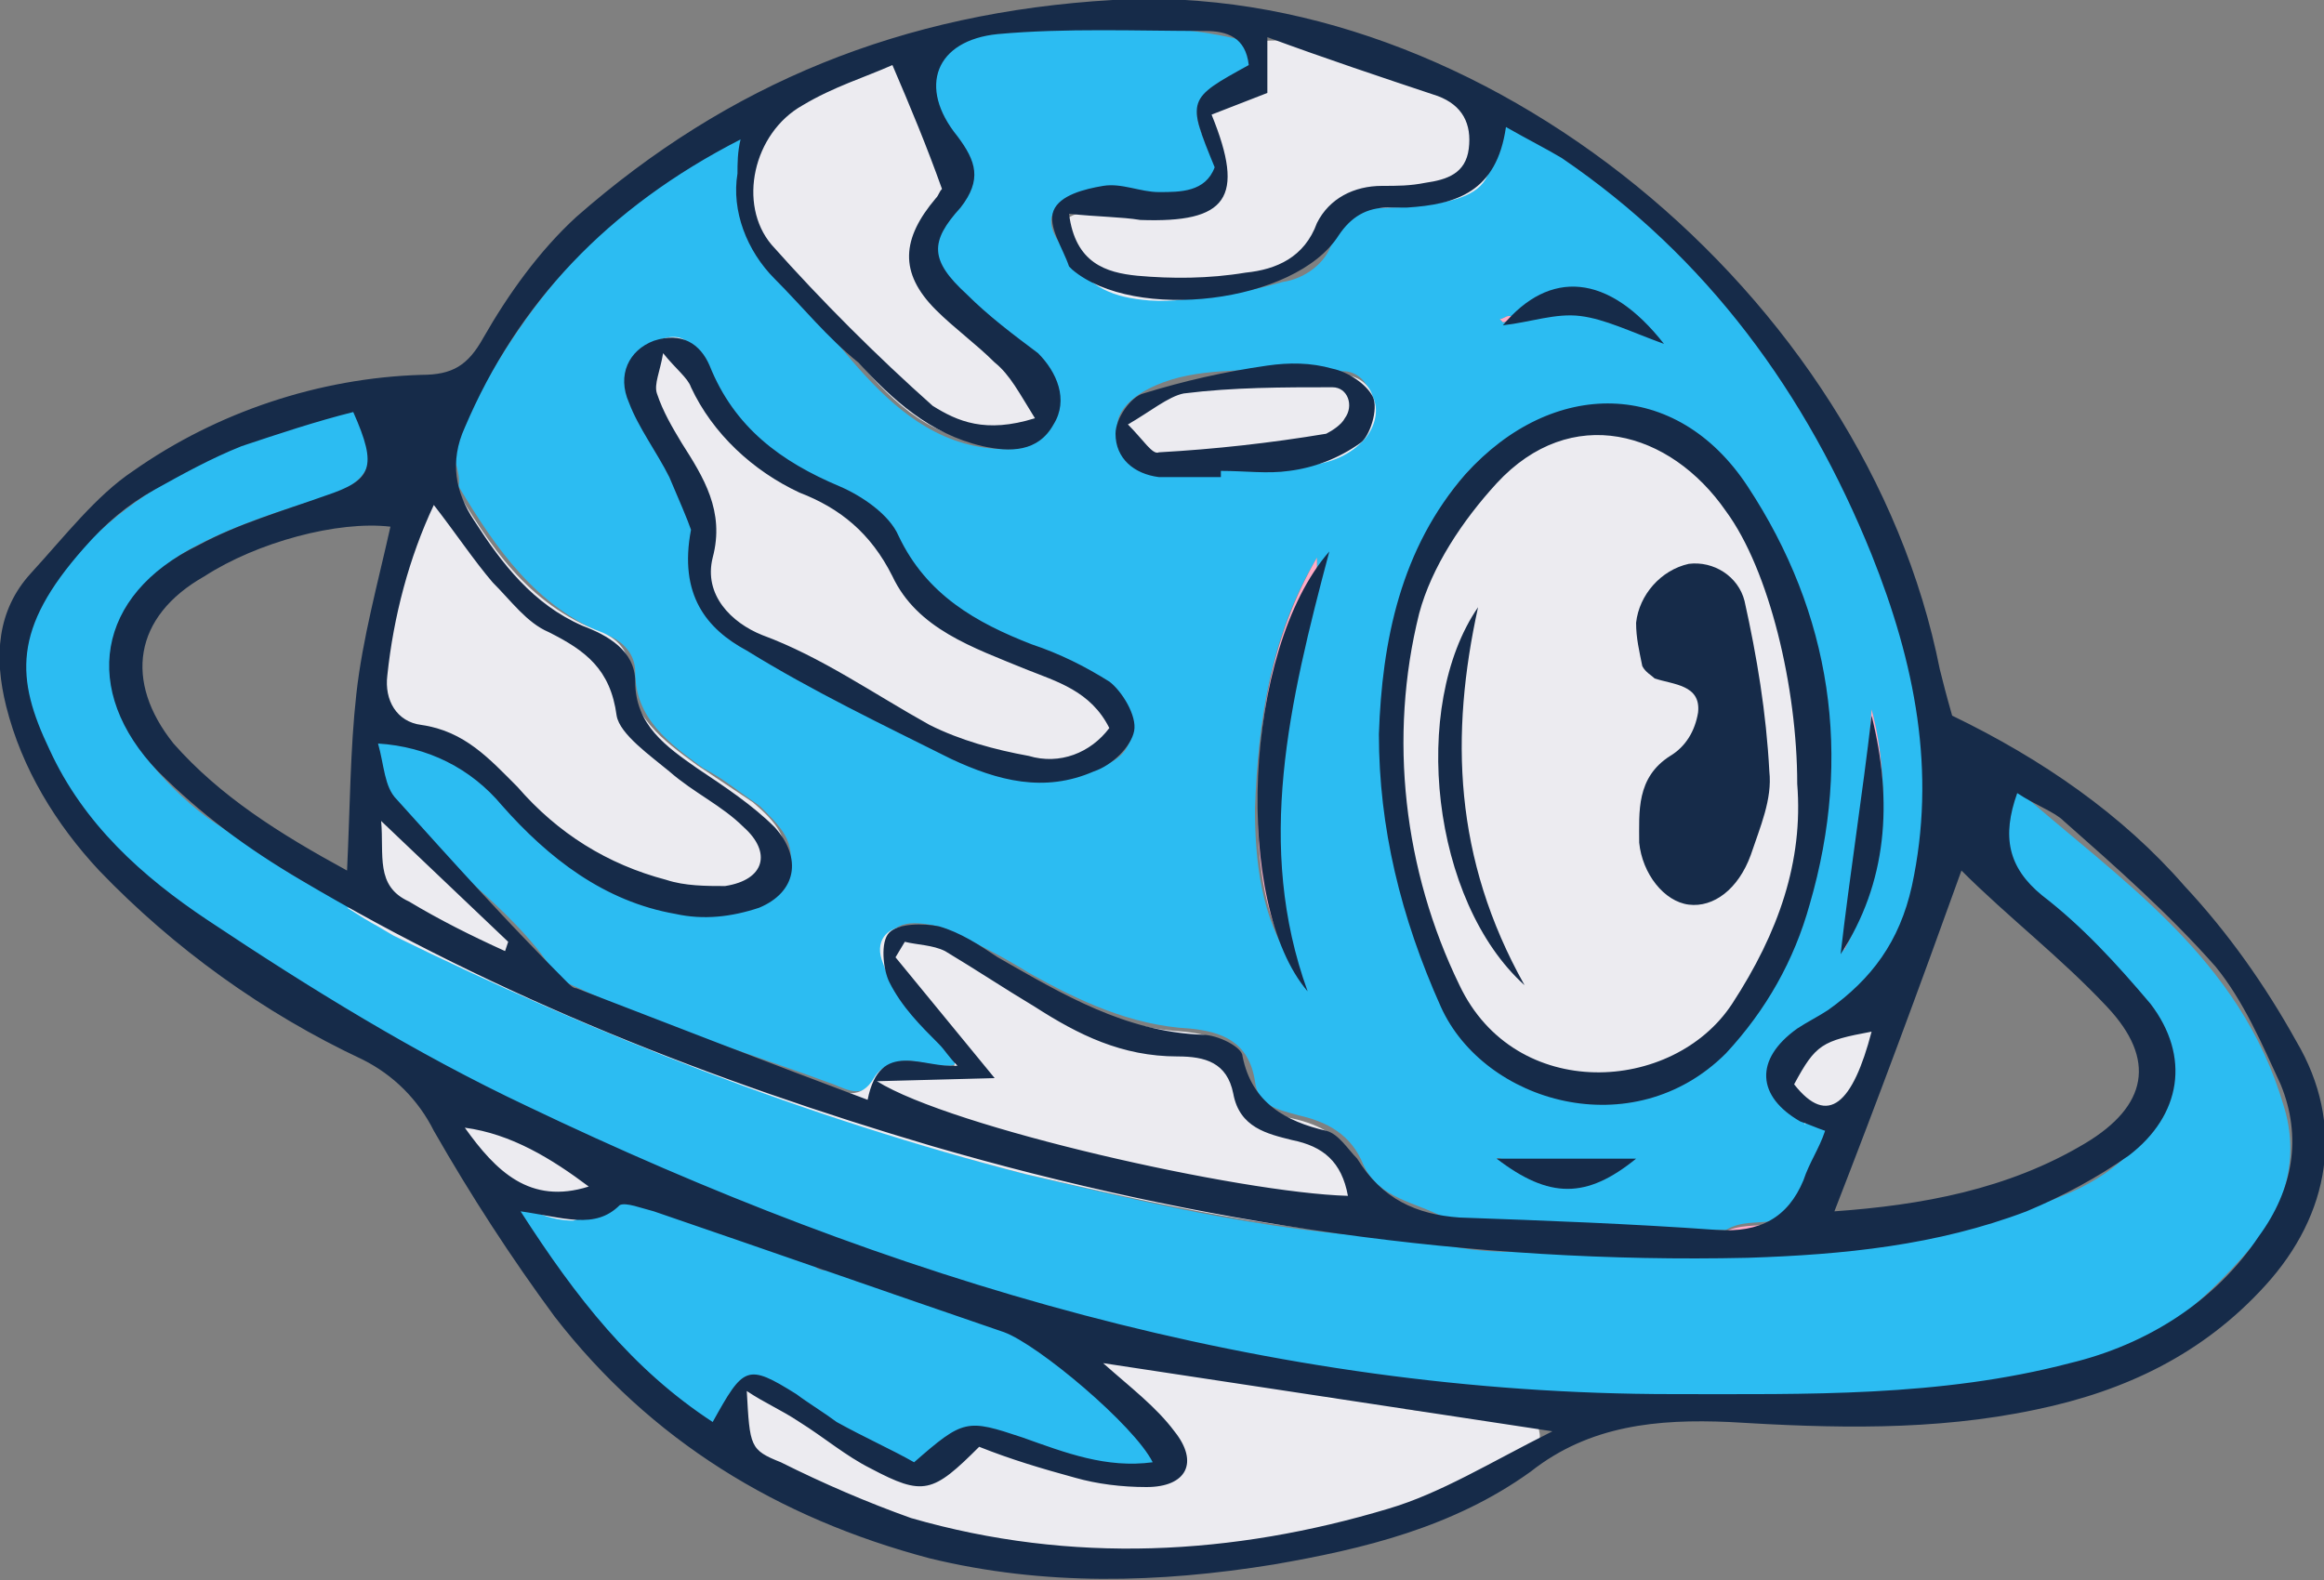 <?xml version="1.0" encoding="utf-8"?>
<!-- Generator: Adobe Illustrator 25.3.1, SVG Export Plug-In . SVG Version: 6.00 Build 0)  -->
<svg version="1.1" id="Layer_3" xmlns="http://www.w3.org/2000/svg" xmlns:xlink="http://www.w3.org/1999/xlink" x="0px" y="0px"
	 viewBox="0 0 75 51" style="enable-background:new 0 0 75 51;" xml:space="preserve">
<rect x="0" y="0" width="75" height="51" fill="#808080" stroke="none"/>
<style type="text/css">
	.st0{fill:#2CBCF2;}
	.st1{fill:#ECEBF0;}
	.st2{fill:#FFABC6;}
	.st3{fill:#FFFFFF;}
	.st4{fill:#162B49;}
</style>
<path class="st0" d="M29.9,2.4c0.5-0.5,0.9-1.2,1.7-1.3c2.8-0.2,5.7-0.5,8.5,0.2c0.4,0.7,0.5,1.3-0.6,1.6c-0.9,0.2-1.1,0.7-0.6,1.6
	c0.7,1.5,0.5,1.9-1.1,1.9c-0.9,0-1.9-0.1-2.8,0c-1.1,0.1-1.4,0.7-0.7,1.6c0.7,0.9,1.7,1.5,2.8,1.6c1.5,0.1,2.9-0.1,4.3-0.5
	c0.7-0.1,1.4-0.6,1.6-1.3c0.3-0.9,1-1.1,1.9-1.2c0.6,0,1.2-0.1,1.8-0.2c0.9-0.1,1.5-0.6,1.4-1.6c0.2-1,0.7-0.9,1.4-0.4
	c2.7,1.7,5.1,3.8,7.1,6.3c2.4,3.2,4.2,6.8,5.2,10.6c0.7,2.6,0.7,5.4,0,8c-0.4,1.5-1.5,2.4-2.6,3.4c-0.3,0.2-0.7,0.4-1,0.6
	c-1.2,1-1.1,1.9,0.3,2.7c0.2,0.1,0.5,0.2,0.7,0.4c-0.5,1.1-1,2.2-1.9,3c-0.6,0.1-1.1,0-1.6,0.3h-3.1c-1.1-0.3-2.2-0.2-3.3-0.2
	l-2.7-0.2c-0.9-0.5-2.1-0.6-2.6-1.7c-0.4-1-1.2-1.4-2.1-1.6c-0.7-0.2-1.3-0.3-1.4-1.1c-0.2-1.3-1.1-1.6-2.1-1.7
	c-1.9-0.1-3.6-0.9-5.2-1.8c-0.8-0.5-1.6-0.9-2.4-1.3c-0.4-0.2-0.9-0.3-1.3-0.3c-0.7,0-1.1,0.5-0.8,1.2c0.3,0.9,0.9,1.6,1.6,2.3
	c0.3,0.3,0.9,0.4,0.7,1c-0.8,0.4-1.9-0.6-2.6,0.4c-0.5,0.8-1,0.5-1.5,0.3c-2.7-1-5.4-1.8-8-3c-0.4-0.2-0.8-0.3-1-0.6
	c-1.5-2.3-3.9-3.6-5.5-5.8c-0.3-0.8-1-1.6,0.4-2.1c1.1,0.5,2.4,0.8,3.2,1.9c0.4,0.5,0.9,1,1.4,1.4c1.5,1.4,3.4,2.3,5.5,2.6
	c1.1,0.1,2.2-0.4,2.5-1.2c0.4-1-0.3-1.6-0.9-2.2c-0.6-0.4-1.2-0.9-1.8-1.2c-1.1-0.8-2.2-1.6-2.2-3.1c0-0.6-0.4-1-0.9-1.2
	c-2.3-0.9-3.6-2.8-4.8-4.8c0.1-0.5-0.3-1-0.1-1.5c2.1-4.4,5.1-8,9.7-10C24.3,4.6,24.1,5,24,5.5c-0.3,1.1,0.1,2.3,0.9,3.1
	c1.1,1.1,1.9,2.3,3,3.5c1.2,1.3,2.6,2.4,4.6,2.4c1.2,0,1.8-0.8,1.3-2c-0.2-0.6-0.7-1-1.2-1.3c-0.6-0.6-1.4-1-2-1.7
	c-0.9-0.9-0.9-1.6-0.3-2.4c1-1.3,1.1-1.3,0-2.6C29.8,3.8,29.8,3.2,29.9,2.4 M49.5,37.9c0-0.2-0.4-0.3-0.7-0.3
	c-0.1,0-0.4-0.3-0.5-0.2l0.5,0.2c1.1,0.8,2.2,0.9,3.7-0.1C51.1,37.5,50.6,37.9,49.5,37.9 M42.5,18c-1.5,2.5-1.9,5.3-2,8.1
	c0,1.7,0.2,3.5,1.2,5c-1-4.1-0.3-8.2,0.7-12.2C42.5,18.7,42.5,18.4,42.5,18l0.1-0.1L42.5,18z M58.9,24.9c-0.2-3.2-0.7-6.5-2.7-9.3
	c-1.1-1.6-3.8-2.8-5.3-2.4c-2.3,0.6-4,2-4.9,4.2c-2.2,5.3-1.7,10.4,1,15.4c0.7,1.2,1.8,1.9,3.1,2.2c2.7,0.6,4.9-0.2,6.4-2.4
	C58.2,30.4,58.8,27.8,58.9,24.9 M33.4,25c0.5,0,0.9-0.1,1.4-0.1c0.7-0.1,1.5-0.3,1.7-1.1s-0.3-1.5-1.1-1.9c-1-0.4-2-0.9-3.1-1.3
	c-1.3-0.5-2.5-1.3-3.1-2.6c-0.5-1.1-1.4-1.9-2.5-2.3c-1.7-0.6-3.1-1.9-3.8-3.6c-0.1-0.2-0.2-0.5-0.4-0.7c-0.3-0.5-0.7-0.5-1.2-0.3
	c-0.8,0.4-1.1,1-0.7,2s0.9,1.8,1.4,2.6c0.3,0.5,0.6,1,0.5,1.6c-0.3,2.2,0.3,3.2,2.3,4c1.5,0.6,2.9,1.4,4.2,2.2
	C30.3,24.2,31.7,25,33.4,25 M39,15.2c0.9-0.1,2.1-0.2,3.3-0.3c0.7-0.1,1.3-0.4,1.7-0.9c0.3-0.3,0.4-0.8,0.2-1.3
	c-0.1-0.5-0.6-0.8-1-0.7c-0.7,0-1.5-0.1-2.2-0.1c-1.4,0.1-2.9,0-4.2,0.8c-0.9,0.6-1,1.3-0.2,2C37.3,15.4,38,15.3,39,15.2 M60.4,22.9
	c-0.2,2.6-0.3,5.2-0.9,7.8C60.8,28.3,61.1,25.6,60.4,22.9 M49.3,10.1c1.4-0.4,2.6,0.4,4.1,0.8C51.8,9.1,51.1,8.9,49.3,10.1
	 M48.8,10.3c0,0-0.1-0.1-0.1-0.1c-0.1,0-0.2,0.1-0.3,0.1c0,0,0.1,0.1,0.1,0.1C48.6,10.4,48.7,10.4,48.8,10.3"/>
<path class="st0" d="M22.2,38.8c-0.1-0.8-0.8-0.8-1.3-1c-5-2.1-9.8-4.8-14.2-7.9c-2.2-1.6-4.2-3.4-5.5-5.9c-1.2-2.3-0.5-4.1,1-5.8
	c2.3-2.7,5.4-3.9,8.7-4.9c0.6-0.2,0.9,0.1,1,0.6c0.2,1.1-0.1,1.7-1.3,2.1c-1.6,0.5-3.2,1-4.6,1.8c-2.4,1.4-3,4.2-1.4,6.5
	c0.6,0.8,1.3,1.5,2.1,2.1c1.5,1,2.9,2.1,4.6,2.8c0.4,0.3,0.8,0.5,1.2,0.7c6.5,3.2,13.6,6.2,20.6,8c4.2,1,8.5,2,12.9,2.1
	c2.1,0.7,4.2,0.3,6.3,0.3c1.1,0.1,2.3,0.1,3.4,0c1.7,0,3.4,0.3,5-0.3c2.1-0.1,4.2-0.7,6.1-1.5c3.4-1.5,4-4.5,1.4-7.2
	c-0.9-0.9-1.8-1.8-2.8-2.6c-1.2-1-1.3-1.4-0.4-3.3c3.4,3,7.3,5.5,8.7,10.3c0.5,1.6,0.1,3.2-1,4.5c-1.8,2.1-3.9,3.9-6.9,4.2
	c-2,0.2-3.9,0.8-5.9,0.9c-1.3,0.1-2.5-0.2-3.8-0.2c-2.4,0-4.7,0.2-7.1,0l-0.8-0.1c-0.3-0.1-0.6-0.2-1-0.1c-0.1-0.2-0.4-0.3-0.6-0.2
	c-0.4-0.1-0.8-0.1-1.2,0.1l-1.6-0.2c-0.6-0.3-1.3-0.4-2-0.3l-0.8-0.1l-0.4-0.1c-0.6-0.4-1.3-0.4-1.9-0.5c-0.2-0.2-0.5-0.2-0.8-0.2
	c-0.3-0.2-0.7-0.3-1.1-0.3l-0.9-0.2c-0.2-0.2-0.5-0.3-0.7-0.2c-0.5-0.1-1-0.5-1.5-0.1h0c-0.3-0.6-0.8-0.7-1.4-0.4h0
	c-0.4-0.6-0.9-0.9-1.6-0.4h0c-0.2-0.7-0.6-0.8-1.2-0.4c-0.2-0.7-0.6-0.8-1.2-0.4c-0.2-0.7-0.6-0.8-1.2-0.4c-0.2-0.7-0.6-0.8-1.2-0.4
	c-0.2-0.7-0.6-0.9-1.2-0.4h0c0-0.6-0.3-0.7-0.8-0.4h0c-0.2-0.6-0.6-0.9-1.2-0.4h0C22.9,38.4,22.7,38.3,22.2,38.8L22.2,38.8z"/>
<path class="st1" d="M46,40c-4.4-0.2-8.6-1.1-12.9-2.1c-7-1.8-13.9-4.5-20.4-7.7c-1-0.6-0.4-0.2-1.5-0.9c1-0.1,1.1-0.7,0.8-1.5
	c-0.3-0.7-0.2-1.5,0.2-2.2c1.6,2.2,4.1,3.5,5.5,5.8c0.2,0.4,0.6,0.4,1,0.6c2.6,1.2,5.3,2,8,3.1c0.5,0.2,1.1,0.4,1.5-0.3
	c0.6-1,1.7,0,2.6-0.4c0.1-0.6-0.4-0.8-0.7-1c-0.7-0.6-1.3-1.4-1.6-2.3c-0.3-0.7,0.1-1.2,0.8-1.2c0.5,0,0.9,0.1,1.3,0.3
	c0.8,0.4,1.6,0.9,2.4,1.3c1.6,0.9,3.3,1.7,5.2,1.8c1,0.1,1.9,0.4,2.1,1.7c0.1,0.8,0.8,1,1.4,1.1c0.9,0.2,1.7,0.6,2.1,1.6
	c0.5,1.1,1.7,1.2,2.6,1.7v0.5L46,40 M44.1,44.7l1.6,0.2c0,0.2-0.8,0.6-0.2,0.6c1,0.1,2.1,0.4,3-0.4l0.8,0.1c0.6,1.4,0.6,1.4-0.6,2
	c-2.7,1.5-5.6,2.6-8.8,2.8c-1.4,0.1-2.7,0.4-4.1,0.4c-3.5,0-6.9-0.9-10.1-2.4c-0.9-0.4-1.6-1.2-2.4-1.7c0.4-1.9,0.8-2,2.3-1.1
	c0.5,0.3,0.9,0.6,1.3,0.9c0.6,0.4,1.3,0.7,1.9,1c0.4,0.2,1,0.4,1.3-0.1c0.8-1.1,1.9-0.8,2.9-0.4c1.1,0.4,2.2,0.6,3.3,0.8
	c0.4,0.1,1,0.4,1.2-0.2c0.2-0.5-0.3-0.8-0.5-1.2c-0.6-0.7-1.6-1-2.1-1.8l0.6-1.4c0.3,0,0.5,0,0.7,0.2c0,0.3,0,0.6,0.4,0.7
	c0.3,0,0.4-0.3,0.4-0.5c0.4,0,0.8,0.1,1.1,0.3c0,0.3,0,0.6,0.3,0.6s0.4-0.2,0.5-0.5c0.7,0.1,1.3,0.1,1.9,0.5
	c0.1,0.3,0.2,0.5,0.4,0.1l0.8,0.1C42.7,45.3,43,45.4,44.1,44.7"/>
<path class="st0" d="M34.8,44.2c0.5,0.8,1.5,1.1,2.1,1.8c0.3,0.3,0.8,0.7,0.5,1.2c-0.2,0.6-0.8,0.3-1.2,0.2
	c-1.1-0.3-2.2-0.4-3.3-0.8c-1-0.4-2-0.7-2.9,0.4c-0.3,0.4-0.9,0.3-1.3,0.1c-0.7-0.3-1.3-0.6-1.9-1c-0.5-0.3-0.9-0.6-1.3-0.9
	c-1.5-0.9-1.9-0.7-2.3,1.1c-3-1.7-5-4.3-6.9-7.4c1.4,0.1,2.6,0.7,3.6-0.3c0.3-0.3,0.6,0,0.9,0.1c0.4,0.1,0.8,0.6,1.2,0.1l0,0
	c0,0.6,0.4,0.6,0.8,0.4h0c0.3,0.5,0.6,0.8,1.2,0.4c0,0.6,0.4,0.6,0.8,0.4h0c0.3,0.5,0.7,0.7,1.2,0.4c0.2,0.6,0.6,0.8,1.2,0.4
	c0.3,0.6,0.6,0.8,1.2,0.4c0.2,0.6,0.6,0.8,1.2,0.4h0c0.3,0.6,0.7,0.6,1.2,0.4h0c0.4,0.6,0.9,0.8,1.6,0.4h0c0.3,0.6,0.7,1,1.4,0.4h0
	C33.6,43.7,34.5,43.8,34.8,44.2"/>
<path class="st1" d="M14.6,15.6c1.2,2,2.4,3.9,4.8,4.8c0.5,0.2,0.9,0.6,0.9,1.2c0,1.5,1.1,2.3,2.2,3.1c0.6,0.4,1.2,0.8,1.8,1.2
	c0.7,0.6,1.3,1.2,0.9,2.2c-0.3,0.8-1.4,1.3-2.5,1.2c-2.1-0.3-4-1.2-5.5-2.6c-0.5-0.4-1-0.9-1.4-1.4c-0.8-1.1-2.1-1.3-3.2-1.9
	c-1-2.7,0.4-5,1.1-7.4C13.8,15.8,14.2,15.7,14.6,15.6 M29.9,2.4c-0.1,0.7-0.2,1.4,0.4,2c1.1,1.2,1,1.3,0,2.6
	c-0.7,0.8-0.6,1.5,0.3,2.4c0.6,0.6,1.3,1.1,2,1.6c0.4,0.4,0.9,0.8,1.2,1.3c0.5,1.2-0.1,2-1.3,2c-2,0.1-3.4-1-4.6-2.4
	c-1-1.1-1.9-2.4-3-3.5c-0.8-0.8-1.1-2-0.9-3.1c0.1-0.5,0.3-0.9,0.2-1.4c1.4-0.4,2.4-1.6,3.8-2.1C28.7,1.8,29.4,1.4,29.9,2.4
	 M48.1,4.9c0.1,1-0.5,1.4-1.4,1.6c-0.6,0.1-1.2,0.2-1.8,0.2c-0.8,0.1-1.7-0.3-2,0.5C42.5,8.1,41.8,8.7,41,9
	c-1.4,0.3-2.4,0.8-3.9,0.7c-1.2-0.1-1.9-0.4-2.6-1.4c-0.6-0.9-0.3-1.4,0.8-1.5c0.9-0.1,1.6-0.2,2.5-0.3c1.6-0.1,1.9-0.5,1.1-1.9
	c-0.4-0.9-0.3-1.4,0.6-1.6c1.1-0.2,1-0.8,0.6-1.6C42.4,1,44.5,2,46.6,2.7C47.7,3.1,47.5,4.2,48.1,4.9"/>
<path class="st2" d="M60.8,40c-1.6,0.6-3.3,0.3-5,0.3c-0.1-0.2-0.1-0.3-0.2-0.5c0.5-0.3,1.1-0.2,1.6-0.3c0.3,0.6,0.9,0.5,1.4,0.5
	L60.8,40"/>
<path class="st1" d="M58.9,24.9c-0.1,2.9-0.7,5.5-2.3,7.8c-1.6,2.2-3.8,3-6.4,2.4c-1.4-0.3-2.5-1-3.1-2.2c-2.7-5-3.3-10.1-1-15.4
	c0.9-2.2,2.6-3.6,4.9-4.2c1.5-0.4,4.2,0.7,5.3,2.4C58.3,18.5,58.7,21.7,58.9,24.9 M33.4,25c-1.7,0-3.1-0.8-4.4-1.6
	c-1.3-0.8-2.7-1.6-4.2-2.2c-2-0.8-2.5-1.8-2.3-4c0.1-0.7-0.2-1.1-0.5-1.6c-0.5-0.8-1.1-1.6-1.5-2.6c-0.3-0.9-0.1-1.6,0.7-2
	c0.5-0.2,0.9-0.2,1.2,0.3c0.1,0.2,0.3,0.5,0.4,0.7c0.7,1.7,2.1,2.9,3.8,3.6c1.1,0.4,2,1.2,2.5,2.3c0.6,1.3,1.8,2.1,3.1,2.6
	c1,0.4,2,0.9,3.1,1.3c0.8,0.4,1.3,1,1.1,1.9c-0.2,0.9-1,1-1.7,1.1C34.3,25,33.9,25,33.4,25 M39.1,15.2c-1,0-1.8,0.1-2.4-0.4
	c-0.8-0.7-0.4-1.5,0.6-2c1.3-0.8,2.5-0.3,3.9-0.4c0.7,0,1.3-0.3,2.1-0.3c0.5,0,0.9,0.3,1,0.7c0.2,0.4,0.1,0.9-0.2,1.3
	c-0.4,0.5-1,0.8-1.7,0.9C41.1,14.9,40,15.1,39.1,15.2 M16,38.5c-0.7-0.7-1.3-1.2-1.3-2c0-1.1,0.5-0.7,1.6-0.4
	c1.5,0.4,2.5,0.6,3.5,1.6c0.5,0.5-0.3-0.2,0.2,0.4c0.4,0.4-0.3,0-0.5,0.5c-0.2,0.4-0.6,0.7-1,0.8c-0.7,0-1.5-0.3-2-0.8
	C15.5,37.7,16.7,39.1,16,38.5 M59.6,32.9c0.8-0.7,0.1-0.8,0.9-0.8c1.1,0.1,0.6-0.1,0.3,1c-0.5,1.4-0.4,2.2-1.5,3.2
	c-0.5,0.5-0.3-0.6-0.9-0.1C58,36.4,58.5,36.3,58,36c-0.4-0.2-0.7-0.6-0.7-1.1c0-0.7,0.3-0.4,0.8-0.9C59.1,33.2,58.9,33.5,59.6,32.9"
	/>
<path class="st2" d="M42.5,18c0,0.3,0,0.7,0,1c-1.1,4-1.7,8-0.7,12.2c-1-1.5-1.2-3.2-1.2-5C40.6,23.3,41,20.6,42.5,18L42.5,18z
	 M60.4,22.9c0.7,2.6,0.3,5.4-0.9,7.8C60.1,28.2,60.2,25.5,60.4,22.9 M46,40l0.5-0.1c0.9-0.1,1.9,0.5,2.7-0.3c1.1,0,2.2-0.1,3.3,0.2
	l-0.2,0.5C50.2,40.2,48.1,40.6,46,40 M49.3,10.1c1.7-1.2,2.4-1,4.1,0.8C52,10.5,50.8,9.7,49.3,10.1"/>
<path class="st3" d="M52.3,40.3l0.2-0.5h3.1c0.1,0.2,0.1,0.3,0.2,0.5C54.6,40.4,53.5,40.4,52.3,40.3"/>
<path class="st2" d="M48.9,37.5h3.6C51.1,38.4,50,38.4,48.9,37.5L48.9,37.5z"/>
<path class="st3" d="M49.3,39.6c-0.8,0.8-1.8,0.2-2.7,0.3v-0.5L49.3,39.6"/>
<path class="st2" d="M48.8,10.3c-0.1,0-0.2,0.1-0.3,0.1c0,0-0.1-0.1-0.1-0.1c0.1,0,0.2-0.1,0.3-0.1C48.8,10.2,48.8,10.2,48.8,10.3
	 M42.5,18l0.1-0.1L42.5,18L42.5,18z"/>
<path class="st3" d="M48.5,45.1c-0.9,0.8-2,0.4-3,0.4c-0.6,0,0.2-0.4,0.2-0.6c0.4-0.1,0.8-0.2,1.2-0.1c0.1,0.2,0.4,0.3,0.6,0.2
	C47.8,44.9,48.2,44.9,48.5,45.1 M34.8,44.2c-0.4-0.4-1.3-0.6-0.9-1.5c0.5-0.4,1,0,1.5,0.1L34.8,44.2 M44.1,44.7
	c-1.1,0.7-1.4,0.6-2-0.3C42.8,44.3,43.5,44.4,44.1,44.7 M32.6,42.3c-0.7,0.4-1.2,0.2-1.6-0.4C31.7,41.5,32.2,41.7,32.6,42.3
	 M37,43.2c-0.1,0.2-0.1,0.5-0.4,0.5c-0.4,0-0.4-0.4-0.4-0.7L37,43.2 M39,43.7c-0.1,0.3-0.2,0.5-0.5,0.5c-0.3-0.1-0.3-0.4-0.3-0.6
	C38.5,43.5,38.8,43.5,39,43.7"/>
<path class="st3" d="M31,41.9c-0.5,0.2-1,0.2-1.2-0.4C30.4,41.1,30.8,41.2,31,41.9 M28.6,41.1c-0.6,0.4-1,0.2-1.2-0.4
	C28,40.3,28.4,40.4,28.6,41.1"/>
<path class="st3" d="M27.4,40.7c-0.6,0.4-1,0.2-1.2-0.4C26.8,39.9,27.2,40,27.4,40.7"/>
<path class="st3" d="M26.2,40.3c-0.5,0.3-0.9,0.1-1.2-0.4C25.6,39.4,26,39.6,26.2,40.3 M29.8,41.5c-0.6,0.4-1,0.2-1.2-0.4
	C29.2,40.7,29.6,40.8,29.8,41.5 M34,42.7c-0.7,0.6-1.1,0.2-1.4-0.4C33.1,42.1,33.6,42.1,34,42.7 M24.2,39.6
	c-0.6,0.4-0.9,0.1-1.2-0.4C23.6,38.6,24,38.9,24.2,39.6"/>
<path class="st3" d="M25,39.9c-0.4,0.2-0.8,0.2-0.8-0.4C24.7,39.2,25,39.3,25,39.9 M23,39.1c-0.4,0.2-0.8,0.2-0.8-0.4
	C22.7,38.4,23,38.5,23,39.1 M41.3,44.2c-0.2,0.5-0.3,0.3-0.4-0.1L41.3,44.2z"/>
<path class="st1" d="M47.5,45c-0.2,0-0.5-0.1-0.6-0.2C47.1,44.7,47.4,44.8,47.5,45"/>
<path class="st4" d="M63,23.1c2.9,1.4,5.5,3.2,7.5,5.5c1.4,1.5,2.6,3.2,3.6,5c1.6,2.7,1.1,5.6-1,7.9c-2,2.2-4.5,3.4-7.4,4
	c-3.3,0.7-6.6,0.6-9.9,0.4c-2.3-0.1-4.5,0.1-6.4,1.6c-2.5,1.8-5.4,2.5-8.3,3c-3.7,0.6-7.4,0.7-11.1-0.2c-4.9-1.3-9-3.8-12.1-7.8
	c-1.4-1.9-2.7-3.9-3.9-6c-0.5-1-1.3-1.8-2.3-2.3c-3.2-1.5-6.1-3.6-8.5-6.1c-1.4-1.5-2.5-3.3-3-5.3c-0.4-1.6-0.3-3.1,0.8-4.3
	s2.1-2.5,3.3-3.3c2.7-1.9,6-3,9.3-3.1c1,0,1.5-0.3,2-1.2c0.8-1.4,1.8-2.8,3-3.9c4.9-4.3,10.5-6.6,17.3-7
	c11.9-0.7,24.3,9.5,26.7,21.6C62.7,22,62.8,22.4,63,23.1 M58.9,36.5c-0.3-0.1-0.5-0.2-0.8-0.3c-1.4-0.8-1.5-2-0.1-3
	c0.3-0.2,0.7-0.4,1-0.6c1.4-1,2.3-2.2,2.7-4c0.8-3.7,0.1-7.2-1.3-10.7c-2.1-5.2-5.3-9.6-10-12.8c-0.5-0.3-1.1-0.6-1.8-1
	c-0.3,2.1-1.6,2.5-3.2,2.6h-0.6c-0.7,0-1.2,0.3-1.6,0.9c-1.4,2.2-6.6,2.8-8.6,1.1c0,0-0.1-0.1-0.1-0.1c-0.2-0.6-0.7-1.3-0.5-1.8
	s1-0.7,1.6-0.8c0.6-0.1,1.2,0.2,1.8,0.2c0.7,0,1.5,0,1.8-0.8c-0.9-2.2-0.9-2.2,1.1-3.3c-0.1-0.9-0.7-1.1-1.4-1.1
	c-2.2,0-4.5-0.1-6.7,0.1c-2,0.2-2.6,1.7-1.3,3.3c0.6,0.8,0.8,1.4,0.1,2.3c-1,1.1-1,1.7,0.2,2.8c0.7,0.7,1.5,1.3,2.3,1.9
	c0.6,0.6,1,1.5,0.5,2.3c-0.5,0.9-1.4,0.9-2.3,0.7c-1.7-0.4-2.9-1.5-4-2.7C26.7,10.9,25.9,9.9,25,9c-0.9-0.9-1.4-2.2-1.2-3.4
	c0-0.3,0-0.7,0.1-1.1c-4.3,2.2-7.2,5.3-8.9,9.3c-0.5,1.1-0.3,2.1,0.3,3c0.9,1.4,1.9,2.7,3.5,3.4c0.8,0.3,1.7,0.8,1.7,1.8
	c0,1.4,1,2.1,2,2.8c0.9,0.6,1.8,1.2,2.5,1.9c0.9,1,0.7,2.1-0.5,2.6c-0.9,0.3-1.8,0.4-2.7,0.2c-2.3-0.4-4.1-1.8-5.6-3.5
	c-1-1.2-2.4-1.9-4-2c0.2,0.7,0.2,1.4,0.6,1.8c1.8,2,3.6,4,5.5,5.9c0.1,0.1,0.2,0.2,0.3,0.2c3.1,1.2,6.2,2.4,9.4,3.6
	c0.4-2,1.8-1,2.9-1.1c-0.3-0.3-0.4-0.5-0.6-0.7c-0.6-0.6-1.2-1.2-1.6-2c-0.2-0.4-0.3-1.3,0-1.6c0.3-0.3,1.1-0.3,1.6-0.2
	c0.7,0.2,1.3,0.6,1.9,1c2.1,1.2,4.1,2.4,6.6,2.5c0.5,0,1.3,0.4,1.3,0.7c0.3,1.5,1.4,2.1,2.7,2.4c0.4,0.1,0.7,0.6,1,0.9
	c0.8,1.3,1.9,1.8,3.3,1.9c2.8,0.1,5.5,0.2,8.3,0.4c1.4,0.1,2.3-0.4,2.8-1.6C58.4,37.5,58.7,37.1,58.9,36.5 M65.1,25.6
	c-0.5,1.4-0.3,2.4,0.8,3.3c1.3,1,2.4,2.2,3.5,3.5c1.3,1.7,1,3.6-0.7,4.9c-1,0.7-2.1,1.3-3.3,1.8c-2.9,1.1-5.9,1.4-9,1.5
	c-8.9,0.2-17.7-1.1-26.3-3.6c-7.1-2.1-14-4.8-20.4-8.6c-1.7-1-3.2-2.1-4.6-3.5c-2.5-2.6-2-5.7,1.3-7.3c1.3-0.7,2.7-1.1,4.1-1.6
	c1.5-0.5,1.7-0.9,0.9-2.7C10.2,13.6,9,14,7.8,14.4c-1,0.4-1.9,0.9-2.8,1.4c-0.9,0.5-1.6,1.1-2.3,1.9c-2.3,2.6-2.2,4.2-1.1,6.5
	c1.1,2.4,3,4.1,5.1,5.5c3.3,2.2,6.7,4.3,10.3,6C28.7,41.3,40.9,45,54,45c4.3,0,8.6,0.1,12.8-1c2.5-0.6,4.7-2,6.1-4.1
	c1.1-1.5,1.4-3.2,0.7-4.9c-0.6-1.3-1.2-2.7-2.1-3.8c-1.5-1.7-3.2-3.2-4.9-4.7C66.3,26.2,65.7,26,65.1,25.6 M16.8,39.1
	c1.8,2.8,3.6,5.1,6.2,6.8c1-1.8,1.1-1.9,2.7-0.9c0.4,0.3,0.9,0.6,1.3,0.9c0.9,0.5,1.8,0.9,2.5,1.3c1.6-1.4,1.7-1.4,3.5-0.8
	c1.4,0.5,2.7,1,4.2,0.8c-0.6-1.2-3.7-3.8-4.8-4.2c-3.8-1.3-7.5-2.6-11.3-3.9c-0.4-0.1-0.9-0.3-1.1-0.2
	C19.2,39.7,18.2,39.3,16.8,39.1 M24.1,44.9c0.1,1.8,0.1,1.9,1.1,2.3c1.4,0.7,2.8,1.3,4.2,1.8c5.2,1.5,10.4,1.2,15.4-0.3
	c1.7-0.5,3.3-1.5,5.3-2.5L35.6,44c0.9,0.8,1.7,1.4,2.3,2.2c0.8,1,0.4,1.8-0.9,1.8c-0.8,0-1.6-0.1-2.3-0.3c-1.1-0.3-2.1-0.6-3.1-1
	c-1.5,1.5-1.8,1.6-3.5,0.7c-0.8-0.4-1.5-1-2.3-1.5C25.2,45.5,24.7,45.3,24.1,44.9 M63.3,28.1c-1.4,3.9-2.7,7.4-4.1,11
	c2.8-0.2,5.6-0.7,8.1-2.2c2-1.2,2.3-2.7,0.7-4.4C66.5,30.9,64.8,29.6,63.3,28.1 M14,16.3c-0.8,1.7-1.3,3.6-1.5,5.5
	c-0.1,0.8,0.3,1.5,1.1,1.6c1.4,0.2,2.2,1.1,3.1,2c1.3,1.5,2.9,2.5,4.8,3c0.6,0.2,1.3,0.2,1.9,0.2c1.3-0.2,1.5-1.1,0.6-1.9
	c-0.7-0.7-1.6-1.1-2.4-1.8c-0.6-0.5-1.6-1.2-1.7-1.8c-0.2-1.5-1-2.1-2.2-2.7c-0.7-0.3-1.2-1-1.8-1.6C15.3,18.1,14.7,17.2,14,16.3
	 M11.2,28.1c0.1-2.1,0.1-3.9,0.3-5.7c0.2-1.8,0.7-3.6,1.1-5.4c-1.7-0.2-4.3,0.5-6,1.6C4.3,19.9,4,22,5.6,24
	C7.1,25.7,9,26.9,11.2,28.1 M43.5,38.6c-0.2-1.1-0.8-1.6-1.8-1.8c-0.8-0.2-1.7-0.4-1.9-1.5c-0.2-1-0.9-1.2-1.8-1.2
	c-1.8,0-3.2-0.7-4.6-1.6c-1-0.6-1.9-1.2-2.9-1.8c-0.4-0.2-0.9-0.2-1.3-0.3l-0.3,0.5l3.2,3.9l-3.8,0.1C30.7,36.4,40,38.5,43.5,38.6
	 M33.4,13.5c-0.5-0.8-0.8-1.4-1.3-1.8c-0.6-0.6-1.3-1.1-1.9-1.7c-1.2-1.2-1.1-2.3,0-3.6c0.1-0.1,0.1-0.2,0.2-0.3
	c-0.5-1.4-1-2.6-1.6-4c-0.9,0.4-1.9,0.7-2.9,1.3c-1.6,0.9-2.1,3.2-1,4.5c1.6,1.8,3.4,3.6,5.2,5.2C30.9,13.6,31.8,14,33.4,13.5
	 M34.5,6.9c0.2,1.6,1.2,1.9,2.2,2C37.8,9,39,9,40.2,8.8c1-0.1,1.9-0.5,2.3-1.6C42.9,6.4,43.7,6,44.6,6c0.5,0,0.9,0,1.4-0.1
	c0.7-0.1,1.3-0.3,1.4-1.1s-0.2-1.4-1-1.7c-1.8-0.6-3.6-1.2-5.5-1.9V3l-1.8,0.7c1.1,2.7,0.5,3.5-2.3,3.4C36.2,7,35.4,7,34.5,6.9
	 M16.3,30.7l0.1-0.3l-4.1-3.9c0.1,1.1-0.2,2.1,0.9,2.6C14.2,29.7,15.2,30.2,16.3,30.7 M19,38.3c-1.2-0.9-2.5-1.7-4-1.9
	C16,37.8,17.1,38.9,19,38.3 M60.4,33.3c-1.6,0.3-1.8,0.4-2.5,1.7C59,36.4,59.8,35.6,60.4,33.3"/>
<path class="st4" d="M44.5,23.7c0.1-3,0.7-6,2.8-8.4c2.8-3.1,6.8-3.1,9.1,0.4c2.7,4.1,3.4,8.7,2,13.5c-0.5,1.8-1.4,3.4-2.7,4.8
	c-3,3-7.8,1.6-9.2-1.5C45.2,29.6,44.5,26.7,44.5,23.7 M58,25.3c0-3.1-0.9-6.9-2.3-8.8c-1.8-2.6-5-3.5-7.4-0.9
	c-1.1,1.2-2.1,2.7-2.5,4.2c-1,4-0.5,8.3,1.3,12c1.8,3.8,6.9,3.5,8.8,0.6C57.4,30.1,58.2,27.8,58,25.3 M22.3,17.1
	c-0.1-0.3-0.4-1-0.7-1.7c-0.4-0.8-1-1.6-1.3-2.4c-0.4-0.9,0-1.7,0.8-2c0.9-0.3,1.5,0.1,1.8,0.8c0.8,2,2.3,3.1,4.2,3.9
	c0.7,0.3,1.6,0.9,1.9,1.6c0.9,1.9,2.5,2.8,4.3,3.5c0.9,0.3,1.7,0.7,2.5,1.2c0.4,0.3,0.9,1.1,0.8,1.6c-0.1,0.5-0.7,1.1-1.3,1.3
	c-1.6,0.7-3.1,0.3-4.6-0.4c-2.2-1.1-4.5-2.2-6.6-3.5C22.8,20.3,21.9,19.2,22.3,17.1 M35.8,23.5c-0.6-1.2-1.7-1.5-2.7-1.9
	c-1.7-0.7-3.5-1.3-4.3-3c-0.7-1.4-1.7-2.2-3-2.7c-1.5-0.7-2.8-1.9-3.5-3.4c-0.1-0.3-0.5-0.6-0.9-1.1c-0.1,0.6-0.3,1-0.2,1.3
	c0.2,0.6,0.5,1.1,0.8,1.6c0.7,1.1,1.4,2.2,1,3.7c-0.3,1.2,0.6,2.1,1.6,2.5c1.9,0.7,3.6,1.9,5.4,2.9c1,0.5,2.1,0.8,3.2,1
	C34.2,24.7,35.2,24.3,35.8,23.5 M39.4,15.4c-0.7,0-1.3,0-2,0c-0.8-0.1-1.4-0.6-1.4-1.4c0-0.5,0.5-1.2,0.9-1.3c1.3-0.4,2.6-0.7,4-0.9
	c0.7-0.1,1.4-0.1,2.1,0.1c0.5,0.1,1.1,0.5,1.3,0.9s-0.1,1.3-0.4,1.5c-0.7,0.5-1.5,0.8-2.3,0.9c-0.7,0.1-1.4,0-2.2,0L39.4,15.4
	 M36.4,13.7c0.5,0.5,0.8,1,1,0.9c1.8-0.1,3.6-0.3,5.4-0.6c0.2-0.1,0.5-0.3,0.6-0.5c0.3-0.4,0.1-1-0.4-1c-1.6,0-3.2,0-4.8,0.2
	C37.7,12.8,37.1,13.3,36.4,13.7 M42.9,17.8c-1.3,4.9-2.4,9.5-0.7,14.2C39.8,29.2,40.1,21,42.9,17.8 M59.4,30.8
	c0.3-2.6,0.7-5.1,1-7.7C61.1,25.9,60.9,28.5,59.4,30.8 M53.7,11.1c-1.1-0.4-1.9-0.8-2.7-0.9c-0.8-0.1-1.6,0.2-2.5,0.3
	C50,8.7,51.9,8.8,53.7,11.1 M48.3,37.4h4.5C51.2,38.7,50,38.7,48.3,37.4"/>
<path class="st4" d="M53,21.5c-0.1-0.5-0.2-0.9-0.2-1.4c0.1-0.9,0.8-1.7,1.7-1.9c0.8-0.1,1.6,0.4,1.8,1.2c0.4,1.8,0.7,3.6,0.8,5.5
	c0.1,0.9-0.3,1.8-0.6,2.7c-0.4,1.1-1.2,1.7-2,1.6c-0.8-0.1-1.5-1-1.6-2c0-1-0.1-2.1,1-2.8c0.5-0.3,0.8-0.8,0.9-1.4
	c0.1-0.9-0.8-0.9-1.4-1.1C53.3,21.8,53.1,21.7,53,21.5 M47.7,19.6c-0.9,4.1-0.8,8.1,1.5,12.2C46.2,29.1,45.5,22.8,47.7,19.6"/>
</svg>
